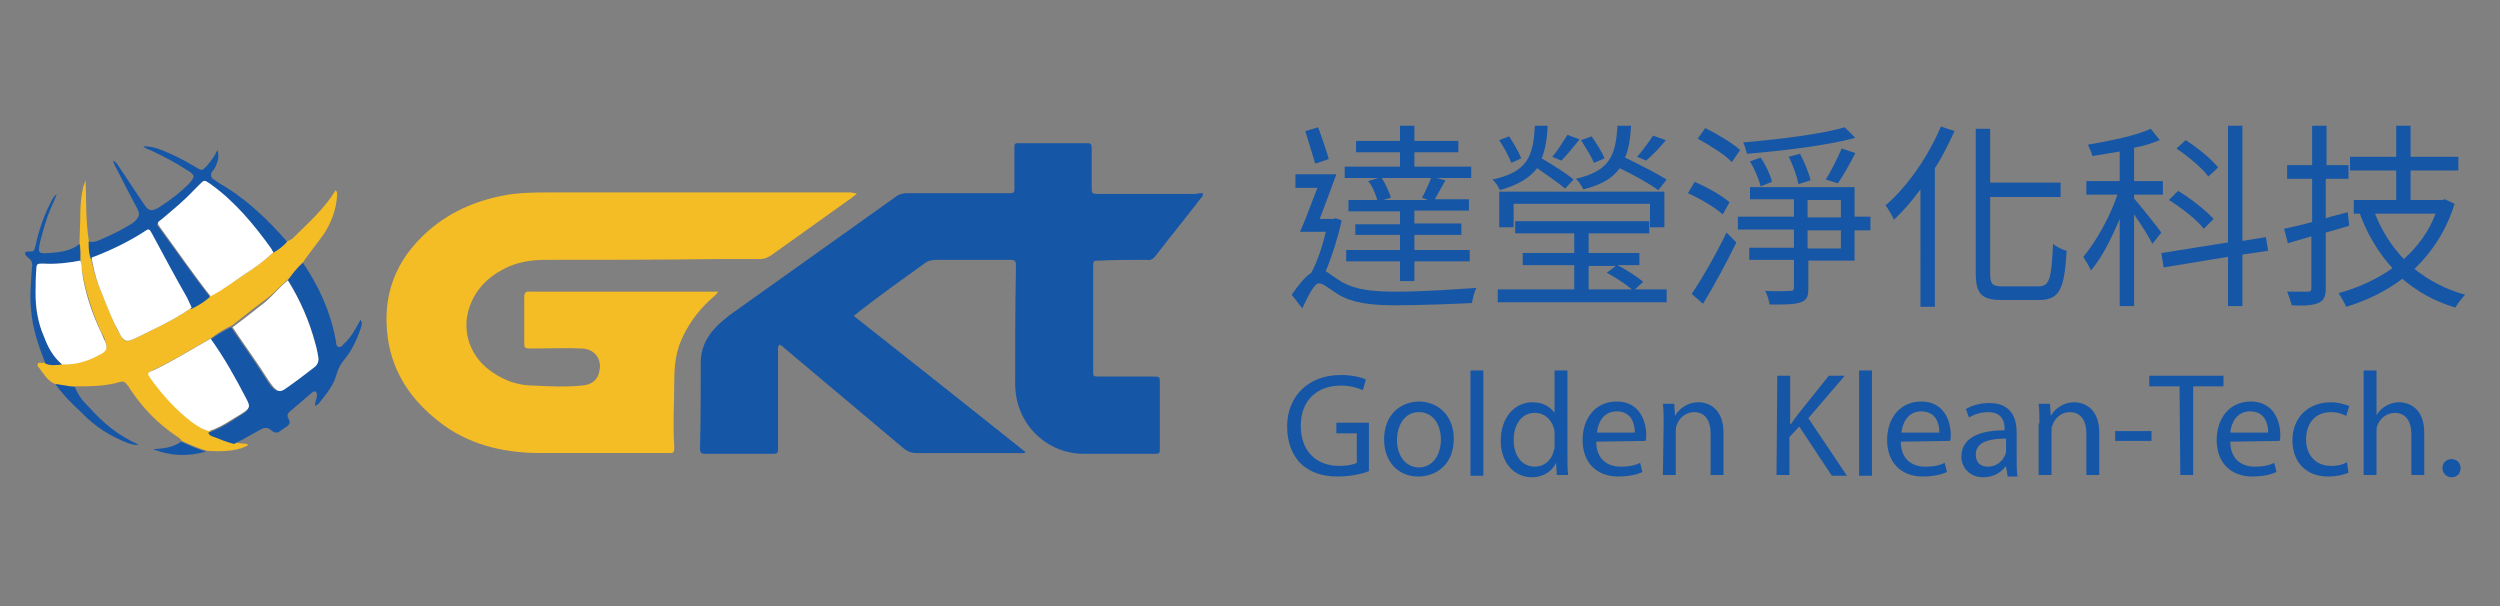 <?xml version="1.0" encoding="utf-8"?>
<!-- Generator: Adobe Illustrator 24.1.0, SVG Export Plug-In . SVG Version: 6.00 Build 0)  -->
<svg version="1.1" id="圖層_1" xmlns="http://www.w3.org/2000/svg" xmlns:xlink="http://www.w3.org/1999/xlink" x="0px" y="0px"
	 viewBox="0 0 330 80" style="enable-background:new 0 0 330 80;" xml:space="preserve">
<rect x="0" y="0" width="330" height="80" fill="#808080" stroke="none"/>
<style type="text/css">
	.st0{fill:#1656A6;}
	.st1{fill:#F4BC25;}
	.st2{fill:#FFFFFF;}
</style>
<path class="st0" d="M158.8,25.5c0,0.4-0.2,0.6-0.4,0.8c-1.9,2.5-3.9,4.9-5.8,7.4c-0.4,0.5-0.7,0.7-1.3,0.6c-2.1,0-4.2,0-6.2,0.1
	c-0.8,0-0.8,0-0.8,0.9c0,4.5,0,9.1,0,13.6c0,0.8,0,0.8,0.8,0.8c2.3,0,4.7,0,7,0c1,0,1,0,1,0.9c0,2.8,0,5.7,0,8.5
	c0,0.7,0,0.8-0.7,0.8c-3.1,0-6.2,0-9.4,0c-4.6,0-9-3.7-9-9.3c0-5,0-9.9,0.1-14.9c0-0.2,0-0.5,0-0.7c0-0.5-0.1-0.7-0.7-0.7
	c-0.2,0-0.3,0-0.5,0c-3.1,0-6.1,0-9.2,0c-0.7,0-1.2,0.1-1.7,0.5c-2.8,2-5.6,4-8.3,6.1c-0.3,0.2-0.6,0.5-1,0.8c7.6,6,15.2,12,22.7,18
	c-0.3,0.2-0.7,0.1-1,0.1c-4.5,0-9,0-13.4,0c-0.7,0-1.2-0.2-1.7-0.6c-5.2-4.4-10.5-8.8-15.7-13.2c-0.2-0.2-0.4-0.4-0.7-0.5
	c-0.3,0.3-0.2,0.7-0.2,1c0,4,0,8.1,0,12.1c0,0.3,0,0.6,0,0.8c0,0.4-0.2,0.5-0.6,0.5s-0.8,0-1.2,0c-2.6,0-5.2,0-7.8,0
	c-0.5,0-0.7-0.1-0.7-0.7c0.1-3.8,0.1-7.6,0.1-11.4c0-1.7,0.7-3.2,1.8-4.4c0.6-0.7,1.3-1.2,2-1.8c7.3-5.2,14.6-10.4,21.9-15.6
	c0.5-0.4,1-0.5,1.6-0.5c4.3,0,8.6,0,12.9,0c0.2,0,0.5,0,0.7,0c0.4,0,0.5-0.2,0.5-0.5c0-0.6,0-1.2,0-1.9c0-1.1,0-2.3,0-3.4
	c0-0.8,0-0.8,0.7-0.8c2.9,0,5.8,0,8.7,0c0.7,0,0.8,0,0.8,0.8c0,1.7,0,3.3,0,5c0,0.8,0,0.9,0.9,0.9c4.3,0,8.5,0,12.8,0
	C158.2,25.5,158.4,25.5,158.8,25.5z"/>
<path class="st1" d="M113.1,25.6c-0.3,0.2-0.5,0.4-0.8,0.6c-3.5,2.5-7,5-10.5,7.5c-0.5,0.3-0.9,0.5-1.5,0.5c-2,0-4,0-6,0
	c-7.4,0.1-14.8,0.1-22.3,0.1c-1.9,0-3.8,0.3-5.5,1.2c-2.3,1.2-4,3-4.7,5.6c-0.8,3.1,0.5,6.3,3.3,8.1c1.6,1.1,3.4,1.7,5.4,1.7
	c2.1,0.1,4.2,0.2,6.2,0c1.6-0.1,2.4-0.9,2.5-2.5c0-1.4-1-2.4-2.5-2.4c-2-0.1-4,0-6,0c-0.2,0-0.3,0-0.5,0c-1,0-1,0-1-1
	c0-1.9,0-3.9,0-5.8c0-0.5,0.2-0.8,0.7-0.7c0.2,0,0.4,0,0.6,0c7.9,0,15.9,0,23.8,0c0.1,0,0.3,0,0.5,0c-0.3,0.5-0.8,0.8-1.1,1.1
	c-1.7,1.6-3,3.4-3.9,5.6C89.1,47,89,48.8,89,50.6c0,2.7-0.2,5.5,0,8.2c0,0.2,0,0.3,0,0.5c0,0.4-0.2,0.5-0.5,0.5c-0.6,0-1.2,0-1.9,0
	c-5.3,0-10.5,0-15.8,0c-4.7-0.1-9.1-1.2-12.8-4.1c-3.6-2.8-6.1-6.3-6.8-11c-0.8-5.7,1-10.4,5.3-14.2c3.2-2.8,7-4.3,11.2-4.9
	c1.7-0.2,3.5-0.2,5.2-0.2c13.2,0,26.3,0,39.5,0C112.5,25.5,112.8,25.4,113.1,25.6z"/>
<path class="st1" d="M7.3,50.7c-1-0.4-1.5-1.3-2.1-2.1C5,48.4,4.9,48.3,5,48c0.1-0.2,0.4-0.1,0.6-0.1c0.1,0,0.3,0,0.4,0
	c0.7,0.3,1.5,0.3,2.3,0.1c1.9,0.1,3.5-0.5,5.1-1.4c0.7-0.4,0.8-0.8,0.5-1.6c-0.1-0.4-0.3-0.8-0.5-1.1c-1.2-2.6-2.1-5.4-2.6-8.3
	c-0.1-0.4,0-0.9-0.2-1.3c0-0.7,0.1-1.5-0.1-2.2c0-1.2,0.1-2.5,0.1-3.7c0-1.3,0.1-2.5,0.4-3.8c0.1-0.3,0.2-0.5,0.3-0.8
	c0.1,2.6,0,5.2,0.4,7.8c0.1,0.8,0.1,1.6,0.3,2.3c0.2,1.3,0.5,2.5,1,3.7c0.7,1.8,1.4,3.5,2.2,5.3c0.2,0.5,0.5,1,0.8,1.5
	c0.4,0.7,0.7,0.8,1.5,0.4c0.8-0.4,1.6-0.7,2.3-1.1c1.9-0.9,3.8-1.9,5.5-3.1c0.9-0.4,1.8-0.9,2.5-1.6c1.6-0.8,3-1.8,4.5-2.8
	c1.3-0.9,2.6-1.8,3.8-2.9c0.7-0.4,1.3-0.9,1.9-1.5c0.3-0.1,0.5-0.2,0.7-0.4c2-2,4.1-3.8,5.6-6.3c0.2,0.2,0.2,0.4,0.2,0.6
	c-0.1,2-0.8,3.8-1.9,5.4c-0.6,0.8-1.2,1.6-1.8,2.4c-0.2,0.3-0.5,0.6-0.7,1c-0.8,0.7-1.4,1.5-2,2.3c-1,0.8-1.9,1.9-3,2.7
	c-1.5,1.1-3,2.3-4.4,3.4c-1,0.5-1.9,1-2.8,1.7c-2.5,1.4-5,3-7.6,4.2c-0.8,0.4-0.8,0.4-0.3,1.1c1.6,2.1,3.3,4,5.4,5.7
	c0.7,0.5,1.4,1,2.3,1.2c0.1,0.4,0.5,0.5,0.8,0.6c0.9,0.3,1.7,0.7,2.6,0.9c0.5,0.4,1.1,0.1,1.7,0.4c-0.9,0.7-3,1-5.5,0.8
	c-1.1-0.3-2.2-0.8-3.3-1.3c-0.2-0.3-0.5-0.5-0.8-0.7c-2.4-1.6-4.4-3.7-6-6.1c-0.1-0.2-0.3-0.5-0.5-0.7c-0.2-0.3-0.5-0.4-0.8-0.3
	c-2,0.6-4,0.6-6,0.6C9,51,8.2,50.8,7.3,50.7z"/>
<path class="st0" d="M38,37c0.6-0.8,1.2-1.6,2-2.3c2.1,3.1,3.6,6.4,4.3,10.1c0.1,0.4,0,0.9,0.4,1s0.6-0.4,0.9-0.6
	c0.8-0.8,1.4-1.9,2-3c0.3,0.5,0.1,0.8,0,1.2c-0.5,1.4-1.1,2.8-2.1,4c-0.5,0.6-0.9,1.3-1.1,2.1c-0.4,1.4-1.3,2.5-2.2,3.6
	c-0.1,0.2-0.3,0.3-0.6,0.5c-0.1-0.7,0.5-1.3,0.1-1.9c-0.2-0.1-0.4,0-0.6,0.2c-0.9,0.8-1.8,1.5-2.7,2.3c-0.4,0.3-0.6,0.6-0.3,1.1
	s0.1,0.8-0.4,1.1c-0.2,0.1-0.4,0.3-0.6,0.4c-0.4,0.4-0.8,0.4-1.3,0c-0.4-0.4-0.9-0.4-1.4-0.1c-1.1,0.6-2.3,1.3-3.5,1.9
	c-0.9-0.2-1.8-0.6-2.6-0.9c-0.3-0.1-0.7-0.2-0.8-0.6c1.6-0.5,2.9-1.4,4.3-2.3c1.1-0.7,1.2-0.9,0.6-2c-1.4-2.7-2.9-5.4-4.7-7.9
	c0.9-0.7,1.8-1.2,2.8-1.7c1.6,2.4,3.3,4.7,4.8,7.1c0.2,0.3,0.4,0.6,0.6,0.8c0.6,0.6,0.9,0.7,1.6,0.2c1.4-0.8,2.7-1.8,3.9-2.9
	C42,48,42.1,47.5,42,47c-0.1-0.6-0.3-1.2-0.4-1.8C40.8,42.3,39.6,39.5,38,37z"/>
<path class="st0" d="M37.9,31.9c-0.5,0.6-1.2,1.1-1.9,1.5c-0.1-0.2-0.2-0.4-0.3-0.5c-2.3-3.2-4.8-6.2-8-8.5
	c-0.8-0.6-0.8-0.6-1.6,0.2c-0.2,0.2-0.4,0.4-0.6,0.6c-1.3,1.4-2.7,2.6-4.2,3.8c-0.7,0.6-0.7,0.6-0.2,1.2c2.2,3,4.3,6,6.6,9
	c-0.8,0.7-1.6,1.2-2.5,1.6c-0.2-0.4-0.4-0.9-0.6-1.3c-1.5-2.8-3-5.6-4.6-8.4c-0.4-0.7-0.4-0.8-1.1-0.3c-2.2,1.4-4.5,2.4-6.9,3.4
	c-0.3-0.8-0.3-1.5-0.3-2.3c0.5,0.1,1,0,1.4-0.2c1.4-0.6,2.7-1.2,4-2c0.2-0.1,0.5-0.3,0.7-0.5c0.6-0.6,0.7-0.9,0.3-1.7
	c-0.9-1.7-1.8-3.4-2.7-5.2c-0.2-0.3-0.3-0.6-0.5-1.1c0.6,0.3,0.7,0.7,1,1.1c1,1.5,2,3,3,4.5c0.7,1.1,1.1,1.2,2.2,0.5
	c1.4-0.9,2.7-1.9,3.8-3c0.9-1,0.9-1.2-0.3-1.9c-1.5-1-3.1-1.8-4.8-2.6c-0.3-0.1-0.6-0.2-0.9-0.5c0.9,0,1.7,0.2,2.4,0.5
	c1.6,0.6,3.1,1.4,4.6,2.3c0.8,0.5,0.8,0.4,1.4-0.2c0.5-0.6,1-1.2,1.4-2.1c0.3,1,0,1.6-0.3,2.3c-0.2,0.4-0.7,0.7-0.5,1.2
	c0.1,0.4,0.6,0.5,0.9,0.8C32.2,26,35.2,28.8,37.9,31.9z"/>
<path class="st0" d="M10.5,32.2c0.1,0.7,0.1,1.5,0.1,2.2c-1.6,0.4-3.3,0.5-4.9,0.4c-0.8,0-0.8,0-0.9,0.8c-0.1,1,0,2-0.1,3
	c-0.1,2,0.3,3.9,1.1,5.8c0.6,1.4,1.2,2.7,2.4,3.7C7.5,48.2,6.7,48.3,6,48c-0.9-2.3-1.7-4.6-1.9-7.1c-0.2-1.8,0-3.6,0.1-5.4
	c0.1-0.6,0.1-1.1-0.5-1.5c-0.1-0.1-0.2-0.2-0.3-0.3c-0.2-0.3-0.1-0.5,0.3-0.5c0.8,0,0.8,0,1-0.8c0.4-1.9,1-3.7,1.9-5.5
	C6.8,26.5,7,26,7.5,25.6c-0.3,0.8-0.5,1.3-0.8,1.9c-0.6,1.4-1,2.9-1.4,4.4C5,33.4,5,33.5,6.5,33.4C8,33.3,9.4,33.1,10.5,32.2z"/>
<path class="st0" d="M7.3,50.7C8.2,50.8,9,51,9.9,51.1c0.4,1.1,1.1,1.9,1.9,2.7c1.8,2,3.8,3.7,6.5,4.9c-0.6,0.1-1-0.1-1.4-0.2
	c-2.3-0.9-4.4-2.2-6.1-4C9.5,53.3,8.3,52.1,7.3,50.7z"/>
<path class="st0" d="M23.9,58.3c1.1,0.5,2.2,1,3.3,1.3c-2.4,0.7-4.7,0.6-7-0.3C21.5,59.2,22.8,59.1,23.9,58.3z"/>
<path class="st2" d="M27.8,39.1c-2.3-2.9-4.4-6-6.6-9c-0.5-0.7-0.5-0.7,0.2-1.2c1.4-1.2,2.9-2.4,4.2-3.8c0.2-0.2,0.4-0.4,0.6-0.6
	c0.8-0.8,0.7-0.8,1.6-0.2c3.2,2.3,5.7,5.3,8,8.5c0.1,0.2,0.2,0.4,0.3,0.5c-1.2,1.1-2.4,2-3.8,2.9C30.8,37.2,29.4,38.3,27.8,39.1z"/>
<path class="st2" d="M12.1,34c2.4-0.9,4.7-2,6.9-3.4c0.7-0.5,0.7-0.4,1.1,0.3c1.5,2.8,3,5.6,4.6,8.4c0.2,0.4,0.4,0.9,0.6,1.3
	c-1.7,1.2-3.6,2.2-5.5,3.1c-0.8,0.4-1.6,0.8-2.3,1.1c-0.7,0.3-1,0.3-1.5-0.4c-0.3-0.5-0.5-1-0.8-1.5c-0.8-1.7-1.5-3.5-2.2-5.3
	C12.6,36.5,12.3,35.3,12.1,34z"/>
<path class="st2" d="M38,37c1.6,2.6,2.8,5.3,3.6,8.3c0.2,0.6,0.3,1.2,0.4,1.8c0.1,0.5,0,0.9-0.4,1.3c-1.3,1-2.6,2-3.9,2.9
	c-0.7,0.5-1,0.4-1.6-0.2c-0.2-0.3-0.4-0.5-0.6-0.8c-1.5-2.4-3.2-4.7-4.8-7.1c1.5-1.1,3-2.3,4.4-3.4C36.1,38.9,37,37.8,38,37z"/>
<path class="st2" d="M27.8,44.7c1.8,2.5,3.3,5.2,4.7,7.9c0.6,1.1,0.5,1.3-0.6,2c-1.4,0.8-2.7,1.8-4.3,2.3c-0.9-0.2-1.6-0.7-2.3-1.2
	c-2.1-1.6-3.9-3.6-5.4-5.7c-0.5-0.7-0.5-0.8,0.3-1.1C22.8,47.7,25.3,46.1,27.8,44.7z"/>
<path class="st2" d="M8.2,48.1c-1.2-1-1.9-2.3-2.4-3.7c-0.8-1.8-1.1-3.8-1.1-5.8c0-1,0-2,0.1-3c0-0.8,0.1-0.8,0.9-0.8
	c1.7,0.1,3.3-0.1,4.9-0.4c0.2,0.4,0.2,0.9,0.2,1.3c0.4,2.9,1.3,5.6,2.6,8.3c0.2,0.4,0.3,0.8,0.5,1.1c0.3,0.8,0.2,1.2-0.5,1.6
	C11.8,47.6,10.1,48.2,8.2,48.1z"/>
<g>
	<path class="st0" d="M177.1,29.1c-0.5,2.3-1.3,4.8-2.1,6.7c0.5,0.3,1.1,0.8,2.1,1.4c1.9,1.1,4.2,1.3,7.3,1.3
		c3.3,0,7.6-0.3,10.5-0.5c-0.3,0.5-0.5,1.4-0.6,2c-1.9,0.1-6.9,0.3-10,0.3c-3.4,0-5.7-0.3-7.6-1.4c-1-0.6-2-1.5-2.6-1.5
		s-1.4,1.6-2.2,3.3l-1.4-1.8c0.9-1.3,1.8-2.4,2.6-2.9c0.8-1.5,1.5-3.6,1.9-5.4h-3.4c0.7-1.5,1.5-3.8,2.3-5.8H171V23h5.4
		c-0.7,1.9-1.5,4.1-2.2,5.9h1.8l0.3-0.1L177.1,29.1z M173.6,21.6c-0.3-1.1-0.9-2.9-1.3-4.3l1.7-0.5c0.5,1.4,1.1,3.1,1.4,4.2
		L173.6,21.6z M181.9,23.5h-4.4V22h7.3v-1.9H179v-1.5h5.8v-2h1.9v2h5.8v1.5h-5.8V22h7.5v1.5h-4.6l1.2,0.3c-0.5,0.9-1,1.8-1.4,2.5
		h4.5v1.5h-7.2v1.7h6.2V31h-6.2v2h7.3v1.5h-7.3v2.6h-1.9v-2.6h-7.1V33h7.1v-2h-5.9v-1.4h5.9v-1.7H178v-1.5h3.8
		c-0.2-0.7-0.6-1.8-1.2-2.5L181.9,23.5z M187.7,26.1c0.4-0.7,0.9-1.8,1.2-2.6h-6.5c0.5,0.8,1,1.9,1.2,2.6l-1,0.3h5.9L187.7,26.1z"/>
	<path class="st0" d="M206.6,24.9c-0.8-0.7-2.4-1.8-3.7-2.7c-1,1.3-2.5,2.2-4.9,2.9c-0.2-0.4-0.6-1.1-1-1.4c4.6-1,5.4-3,5.6-7.1h1.7
		c-0.1,1.7-0.3,3.1-0.8,4.3c1.5,0.9,3.3,2,4.2,2.8L206.6,24.9z M215.8,38.2h4.2v1.7h-22.3v-1.7h10.1V35H201v-1.6h6.8v-2.6H200v-1.6
		h17.7v1.6h-8v2.6h6.7V35h-2.9c1.2,0.6,2.7,1.6,3.4,2.2L215.8,38.2z M199.5,21.5c-0.3-0.8-1-2.1-1.6-3l1.3-0.5
		c0.6,0.9,1.3,2.1,1.6,2.9L199.5,21.5z M217.8,30v-3.1h-18V30h-1.9v-4.7h21.8V30H217.8z M208.5,18.4c-0.8,1-1.7,2.1-2.4,2.8
		l-1.2-0.5c0.7-0.8,1.5-2.1,2-2.9L208.5,18.4z M218.9,25.1c-1.1-0.8-3.2-2-5.1-2.9c-0.9,1.3-2.4,2.2-4.8,2.8c-0.2-0.4-0.6-1.1-1-1.4
		c4.4-1,5.3-3,5.5-7h1.8c-0.1,1.7-0.3,3.1-0.8,4.2c1.9,0.9,4.2,2.1,5.5,2.9L218.9,25.1z M210.4,21.5c-0.3-0.8-1.1-2-1.7-3l1.4-0.5
		c0.6,0.9,1.4,2.1,1.7,2.9L210.4,21.5z M209.7,38.2h5.7c-0.8-0.7-2.2-1.6-3.3-2.2l1.2-0.9h-3.6L209.7,38.2L209.7,38.2z M219.9,18.5
		c-0.8,1-1.8,2-2.6,2.7l-1.2-0.5c0.7-0.8,1.6-2,2.1-2.8L219.9,18.5z"/>
	<path class="st0" d="M227.4,28.3c-1-0.9-3-2.1-4.6-2.8l0.9-1.5c1.6,0.7,3.6,1.8,4.6,2.7L227.4,28.3z M223.3,38.8
		c1.3-1.9,3.2-5.2,4.6-8.1l1.3,1.3c-1.3,2.7-3,5.8-4.4,8.1L223.3,38.8z M228.6,21.4c-0.9-1-2.9-2.2-4.5-3.1l1-1.4
		c1.6,0.8,3.6,2,4.6,2.9L228.6,21.4z M246.9,30.4h-2.1v4h-6.1V38c0,1.2-0.2,1.6-1,1.9c-0.8,0.3-2.1,0.3-4.1,0.3
		c-0.1-0.5-0.3-1.3-0.6-1.8c1.5,0.1,2.9,0,3.3,0c0.4,0,0.5-0.1,0.5-0.5v-3.6h-5.9v-1.6h5.9v-2.4h-7.4v-1.7h7.4v-2.3H231v-1.6h13.8
		v3.9h2.1L246.9,30.4L246.9,30.4z M244.9,18.2c-3.7,1-9.5,1.7-14.3,2.1c-0.1-0.4-0.3-1.1-0.5-1.5c4.7-0.4,10.4-1.1,13.4-2
		L244.9,18.2z M232.4,24.6c-0.2-0.9-0.8-2.3-1.4-3.3l1.4-0.5c0.7,1,1.3,2.3,1.5,3.2L232.4,24.6z M237.4,24.3c-0.2-1-0.7-2.5-1.3-3.6
		l1.5-0.4c0.6,1.1,1.2,2.6,1.4,3.5L237.4,24.3z M238.6,28.7h4.4v-2.3h-4.4V28.7z M243,30.4h-4.4v2.4h4.4V30.4z M241,23.7
		c0.7-1.1,1.6-2.9,2.1-4.1l1.8,0.6c-0.7,1.4-1.6,3-2.3,4L241,23.7z"/>
	<path class="st0" d="M258,17.3c-0.8,1.7-1.6,3.4-2.6,4.9v18.3h-1.9V25c-1.1,1.5-2.3,2.9-3.5,4c-0.2-0.5-0.8-1.5-1.1-1.9
		c2.9-2.5,5.6-6.4,7.3-10.4L258,17.3z M269.1,37.8c1.5,0,1.7-1.2,1.9-5.6c0.5,0.4,1.3,0.8,1.8,0.9c-0.3,4.8-0.8,6.5-3.6,6.5h-5
		c-2.6,0-3.4-0.8-3.4-3.5V17h1.9v7.1h9.3V26h-9.3v10.1c0,1.4,0.3,1.7,1.6,1.7H269.1z"/>
	<path class="st0" d="M284.1,32.2c-0.4-0.9-1.5-2.6-2.4-3.9v12.1h-1.9V28.9c-1.1,2.6-2.4,5.2-3.8,6.8c-0.2-0.5-0.7-1.3-1-1.8
		c1.6-1.9,3.5-5.2,4.5-8.2h-4.1v-1.8h4.4V20c-1.2,0.2-2.4,0.4-3.6,0.6c-0.1-0.4-0.4-1.1-0.6-1.5c2.9-0.5,6.4-1.2,8.3-2.1l1.2,1.5
		c-1,0.4-2.2,0.8-3.4,1v4.4h3.8v1.8h-3.8v0.5c0.8,0.9,3.1,3.8,3.6,4.5L284.1,32.2z M296,33.6v6.8h-1.9v-6.5l-8.5,1.4l-0.3-1.9
		l8.8-1.4V16.6h1.9v15.2l3.1-0.5l0.3,1.8L296,33.6z M290.9,30.2c-0.9-1.2-3-2.8-4.6-3.8l1.2-1.2c1.7,1,3.7,2.6,4.7,3.7L290.9,30.2z
		 M291.5,23.3c-0.8-1.1-2.6-2.6-4.2-3.7l1.2-1.1c1.6,1,3.4,2.5,4.3,3.6L291.5,23.3z"/>
	<path class="st0" d="M310.1,29.8c-1,0.3-2.1,0.6-3.1,0.9v7.4c0,1.1-0.3,1.6-1,1.9c-0.7,0.3-1.8,0.4-3.5,0.3
		c-0.1-0.5-0.4-1.3-0.6-1.8c1.3,0,2.4,0,2.7,0c0.4,0,0.5-0.1,0.5-0.5v-6.8l-3.1,0.9l-0.5-1.9c1-0.2,2.3-0.5,3.7-0.9v-5.7h-3.3v-1.8
		h3.3v-5.2h1.9v5.2h2.9v1.8h-3v5.2c0.9-0.3,1.9-0.5,2.9-0.8L310.1,29.8z M324,26.9c-1.1,3.6-3,6.4-5.3,8.6c1.9,1.5,4.1,2.7,6.7,3.4
		c-0.4,0.4-1,1.2-1.3,1.7c-2.7-0.8-5-2.1-7-3.8c-2.2,1.7-4.8,2.9-7.4,3.7c-0.2-0.5-0.7-1.3-1-1.8c2.5-0.7,5-1.8,7.1-3.3
		c-1.8-2-3.3-4.4-4.3-7.2h0.1h-0.9v-1.8h5.6v-3.9h-6.1v-1.8h6.1v-4.1h1.9v4.1h6.3v1.8h-6.3v3.9h4.2l0.3-0.1L324,26.9z M313.5,28.2
		c0.9,2.3,2.2,4.3,3.8,6c1.8-1.6,3.3-3.6,4.2-6H313.5z"/>
</g>
<g>
	<path class="st0" d="M180.7,62.2c-0.8,0.3-2.3,0.7-4.1,0.7c-2,0-3.6-0.5-4.9-1.7c-1.1-1.1-1.8-2.8-1.8-4.9c0-3.9,2.7-6.8,7.1-6.8
		c1.5,0,2.7,0.3,3.3,0.6l-0.4,1.4c-0.7-0.3-1.6-0.6-2.9-0.6c-3.2,0-5.3,2-5.3,5.3s2,5.3,5.1,5.3c1.1,0,1.9-0.2,2.3-0.4v-3.9h-2.7
		v-1.4h4.3L180.7,62.2L180.7,62.2z"/>
	<path class="st0" d="M191.9,57.9c0,3.5-2.4,5-4.7,5c-2.6,0-4.5-1.9-4.5-4.9c0-3.2,2.1-5,4.7-5C190.1,53.1,191.9,55.1,191.9,57.9z
		 M184.4,58.1c0,2.1,1.2,3.6,2.9,3.6s2.9-1.5,2.9-3.7c0-1.6-0.8-3.6-2.9-3.6C185.3,54.4,184.4,56.3,184.4,58.1z"/>
	<path class="st0" d="M194.1,48.9h1.7v13.9h-1.7V48.9z"/>
	<path class="st0" d="M206.9,48.9v11.4c0,0.8,0,1.8,0.1,2.4h-1.5l-0.1-1.6l0,0c-0.5,1.1-1.7,1.9-3.2,1.9c-2.3,0-4.1-1.9-4.1-4.8
		c0-3.2,1.9-5.1,4.2-5.1c1.5,0,2.4,0.7,2.9,1.4l0,0v-5.6L206.9,48.9L206.9,48.9z M205.2,57.2c0-0.2,0-0.5-0.1-0.7
		c-0.3-1.1-1.2-2-2.5-2c-1.8,0-2.8,1.6-2.8,3.6c0,1.9,1,3.5,2.8,3.5c1.2,0,2.2-0.8,2.5-2.1c0.1-0.2,0.1-0.5,0.1-0.7V57.2z"/>
	<path class="st0" d="M210.7,58.3c0,2.3,1.5,3.3,3.2,3.3c1.2,0,2-0.2,2.6-0.5l0.3,1.2c-0.6,0.3-1.7,0.6-3.2,0.6
		c-2.9,0-4.7-1.9-4.7-4.8c0-2.9,1.7-5.1,4.5-5.1c3.1,0,3.9,2.7,3.9,4.4c0,0.4,0,0.6-0.1,0.8L210.7,58.3L210.7,58.3z M215.8,57.1
		c0-1.1-0.4-2.8-2.4-2.8c-1.8,0-2.5,1.6-2.6,2.8H215.8z"/>
	<path class="st0" d="M219.6,55.9c0-1,0-1.8-0.1-2.6h1.5l0.1,1.6l0,0c0.5-0.9,1.6-1.8,3.1-1.8c1.3,0,3.3,0.8,3.3,4v5.6h-1.7v-5.5
		c0-1.5-0.6-2.8-2.2-2.8c-1.1,0-2,0.8-2.3,1.8c-0.1,0.2-0.1,0.5-0.1,0.8v5.7h-1.7L219.6,55.9L219.6,55.9z"/>
	<path class="st0" d="M234.6,49.6h1.7V56h0.1c0.3-0.5,0.7-1,1-1.4l4-5h2.1l-4.8,5.6l5.1,7.6h-2l-4.3-6.5l-1.3,1.4v5h-1.7L234.6,49.6
		L234.6,49.6z"/>
	<path class="st0" d="M245.4,48.9h1.7v13.9h-1.7V48.9z"/>
	<path class="st0" d="M250.9,58.3c0,2.3,1.5,3.3,3.2,3.3c1.2,0,2-0.2,2.6-0.5l0.3,1.2c-0.6,0.3-1.7,0.6-3.2,0.6
		c-2.9,0-4.7-1.9-4.7-4.8c0-2.9,1.7-5.1,4.5-5.1c3.1,0,3.9,2.7,3.9,4.4c0,0.4,0,0.6-0.1,0.8L250.9,58.3L250.9,58.3z M256,57.1
		c0-1.1-0.4-2.8-2.4-2.8c-1.8,0-2.5,1.6-2.6,2.8H256z"/>
	<path class="st0" d="M265,62.8l-0.2-1.2h-0.1c-0.5,0.7-1.5,1.4-2.9,1.4c-1.9,0-2.9-1.4-2.9-2.7c0-2.3,2-3.5,5.7-3.5v-0.2
		c0-0.8-0.2-2.2-2.2-2.2c-0.9,0-1.8,0.3-2.5,0.7l-0.4-1.1c0.8-0.5,1.9-0.8,3.1-0.8c2.9,0,3.6,2,3.6,3.9v3.5c0,0.8,0,1.6,0.1,2.3H265
		V62.8z M264.8,57.9c-1.9,0-4,0.3-4,2.1c0,1.1,0.7,1.6,1.6,1.6c1.2,0,2-0.8,2.3-1.6c0.1-0.2,0.1-0.4,0.1-0.5V57.9z"/>
	<path class="st0" d="M269.2,55.9c0-1,0-1.8-0.1-2.6h1.5l0.1,1.6l0,0c0.5-0.9,1.6-1.8,3.1-1.8c1.3,0,3.3,0.8,3.3,4v5.6h-1.7v-5.5
		c0-1.5-0.6-2.8-2.2-2.8c-1.1,0-2,0.8-2.3,1.8c-0.1,0.2-0.1,0.5-0.1,0.8v5.7h-1.7v-6.8H269.2z"/>
	<path class="st0" d="M284,56.9v1.3h-4.8v-1.3H284z"/>
	<path class="st0" d="M287.7,51h-4v-1.4h9.8V51h-4v11.7h-1.7L287.7,51L287.7,51z"/>
	<path class="st0" d="M294.4,58.3c0,2.3,1.5,3.3,3.2,3.3c1.2,0,2-0.2,2.6-0.5l0.3,1.2c-0.6,0.3-1.7,0.6-3.2,0.6
		c-2.9,0-4.7-1.9-4.7-4.8c0-2.9,1.7-5.1,4.5-5.1c3.1,0,3.9,2.7,3.9,4.4c0,0.4,0,0.6-0.1,0.8L294.4,58.3L294.4,58.3z M299.4,57.1
		c0-1.1-0.4-2.8-2.4-2.8c-1.8,0-2.5,1.6-2.6,2.8H299.4z"/>
	<path class="st0" d="M310,62.4c-0.5,0.2-1.4,0.5-2.7,0.5c-2.9,0-4.7-1.9-4.7-4.8c0-2.9,2-5,5.1-5c1,0,1.9,0.3,2.4,0.5l-0.4,1.3
		c-0.4-0.2-1.1-0.5-2-0.5c-2.2,0-3.3,1.6-3.3,3.6c0,2.2,1.4,3.5,3.3,3.5c1,0,1.6-0.2,2.1-0.5L310,62.4z"/>
	<path class="st0" d="M312,48.9h1.7v5.9l0,0c0.3-0.5,0.7-0.9,1.2-1.2s1.1-0.5,1.8-0.5c1.3,0,3.3,0.8,3.3,4v5.6h-1.7v-5.4
		c0-1.5-0.6-2.8-2.2-2.8c-1.1,0-2,0.8-2.3,1.7c-0.1,0.2-0.1,0.5-0.1,0.8v5.7H312V48.9z"/>
	<path class="st0" d="M322.4,61.8c0-0.7,0.5-1.2,1.2-1.2s1.2,0.5,1.2,1.2s-0.5,1.2-1.2,1.2S322.4,62.4,322.4,61.8z"/>
</g>
</svg>
